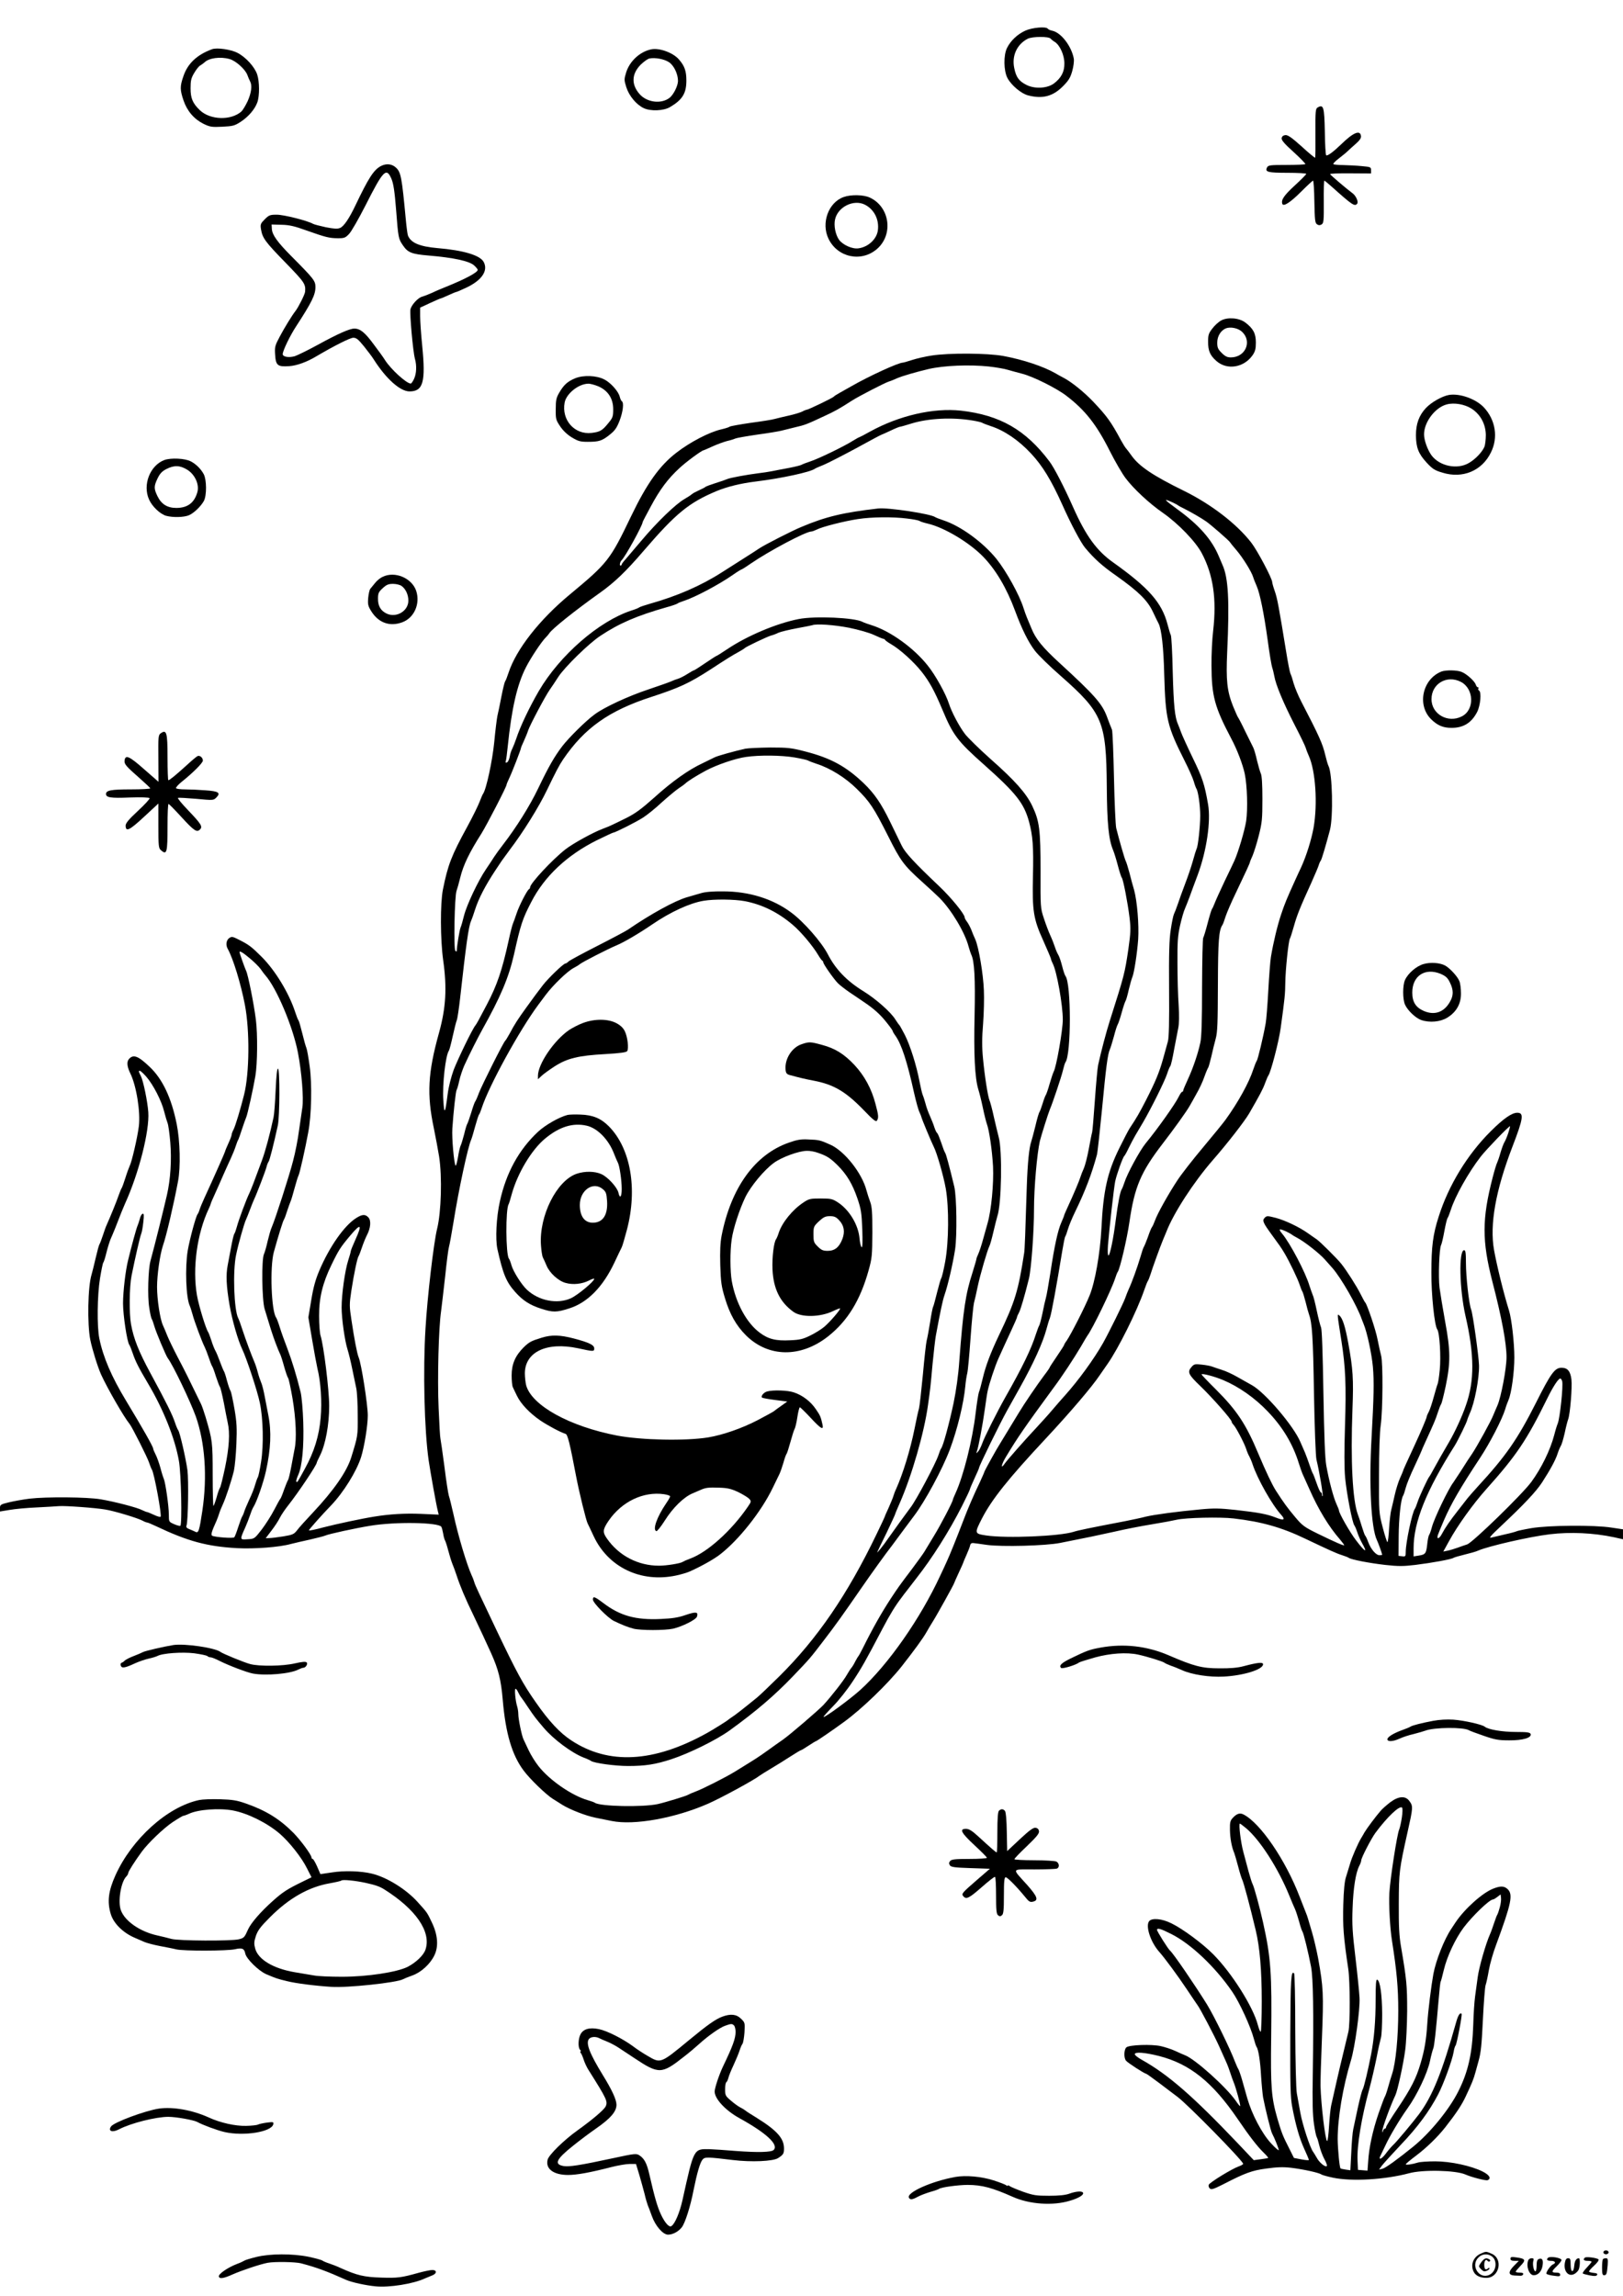 <?xml version="1.0" standalone="no"?>
<!DOCTYPE svg PUBLIC "-//W3C//DTD SVG 20010904//EN"
 "http://www.w3.org/TR/2001/REC-SVG-20010904/DTD/svg10.dtd">
<svg version="1.0" xmlns="http://www.w3.org/2000/svg"
 width="1240pt" height="1754pt" viewBox="0 0 1240 1754"
 preserveAspectRatio="xMidYMid meet">

<g transform="translate(0,1754) scale(0.1,-0.1)"
fill="#000000" stroke="none">
<path d="M7834 17306 c-60 -27 -113 -77 -140 -132 -28 -56 -26 -174 3 -230 30
-56 106 -120 159 -133 110 -28 188 -7 264 69 45 45 58 67 72 117 10 35 15 76
12 95 -17 94 -96 198 -163 213 -17 3 -33 11 -36 16 -12 18 -118 9 -171 -15z
m194 -62 c4 -5 18 -17 32 -25 38 -25 72 -100 72 -163 1 -64 -24 -111 -79 -153
-51 -39 -149 -44 -212 -11 -57 29 -78 59 -92 128 -20 94 21 182 103 224 36 18
163 19 176 0z"/>
<path d="M1620 17164 c-115 -42 -187 -110 -219 -207 -27 -77 -26 -104 1 -184
28 -82 81 -143 153 -179 50 -24 63 -26 144 -22 79 4 93 7 139 37 59 38 109 96
128 149 18 50 17 159 -1 213 -20 59 -87 132 -150 165 -49 26 -158 42 -195 28z
m134 -75 c47 -13 120 -78 136 -122 6 -17 16 -40 21 -49 17 -32 9 -88 -19 -151
-16 -34 -38 -70 -48 -79 -80 -70 -238 -65 -317 10 -55 53 -71 91 -71 167 0 59
4 78 28 118 15 26 36 52 46 57 10 6 24 16 32 23 33 34 121 46 192 26z"/>
<path d="M4975 17163 c-86 -18 -164 -90 -191 -176 -16 -53 -16 -58 1 -113 21
-66 76 -133 133 -160 52 -25 153 -21 201 8 95 56 125 105 125 203 0 73 -14
112 -57 161 -45 52 -150 90 -212 77z m136 -98 c38 -25 69 -90 69 -144 -1 -38
-34 -104 -64 -128 -64 -50 -175 -36 -231 30 -63 73 -59 153 10 223 24 23 53
44 66 47 44 9 114 -4 150 -28z"/>
<path d="M10067 16719 c-16 -9 -18 -28 -17 -196 1 -101 0 -186 -2 -188 -2 -2
-49 36 -103 86 -77 69 -106 89 -125 87 -16 -2 -26 -10 -28 -24 -2 -15 22 -43
92 -106 52 -47 92 -89 89 -92 -4 -3 -68 -6 -144 -6 -124 0 -139 -2 -148 -18
-19 -36 5 -42 156 -42 79 0 143 -4 143 -8 0 -5 -40 -45 -89 -90 -81 -75 -104
-108 -94 -139 8 -24 61 10 143 92 47 47 88 85 92 85 4 0 9 -73 10 -161 3 -141
5 -163 21 -173 12 -8 22 -8 35 0 15 10 17 29 16 173 -1 88 1 161 4 161 3 0 26
-19 52 -42 163 -146 180 -157 199 -134 12 14 -10 63 -38 82 -35 25 -166 136
-169 144 -2 4 68 7 155 6 l158 -1 0 25 c0 24 -4 25 -70 31 -38 4 -102 7 -141
8 -39 0 -74 4 -77 7 -4 4 15 23 41 43 26 20 57 45 68 56 11 11 40 37 63 57 30
27 42 44 39 60 -7 48 -60 25 -153 -66 -58 -56 -104 -90 -113 -82 -4 4 -9 85
-10 179 -4 191 -10 212 -55 186z"/>
<path d="M2909 16271 c-55 -30 -94 -92 -194 -301 -47 -99 -88 -159 -116 -171
-22 -9 -45 -7 -109 5 -45 10 -89 21 -98 26 -44 25 -224 70 -277 70 -52 0 -60
-3 -92 -35 -32 -32 -35 -39 -29 -76 11 -68 33 -97 188 -256 146 -150 154 -163
149 -222 -2 -20 -50 -116 -73 -146 -27 -34 -86 -131 -120 -195 -37 -69 -40
-80 -36 -139 5 -83 19 -94 108 -88 58 4 136 32 210 77 129 76 255 140 279 140
24 0 38 -12 83 -67 30 -38 63 -81 73 -98 94 -148 202 -245 274 -245 104 0 124
72 97 346 -9 89 -16 191 -16 228 l0 66 75 35 c42 19 78 35 81 35 3 0 30 11 60
25 30 14 57 25 61 25 3 0 36 14 72 31 121 56 172 130 137 197 -27 52 -153 90
-356 107 -136 12 -203 41 -224 98 -3 11 -11 67 -16 125 -30 319 -37 356 -74
391 -32 30 -75 34 -117 12z m82 -98 c15 -35 24 -94 35 -232 17 -221 18 -225
53 -276 37 -54 65 -66 195 -77 192 -16 312 -42 349 -76 15 -14 27 -29 27 -33
0 -20 -96 -71 -245 -131 -27 -11 -74 -30 -102 -44 -29 -13 -63 -26 -77 -30
-31 -7 -82 -62 -90 -97 -7 -31 19 -322 34 -377 15 -53 12 -115 -7 -155 -9 -19
-20 -35 -25 -35 -32 0 -152 109 -197 180 -8 14 -46 67 -84 117 -68 93 -105
123 -150 123 -36 0 -128 -41 -279 -124 -75 -41 -155 -80 -176 -87 -46 -13 -92
-5 -92 16 0 25 56 142 103 213 119 183 147 240 147 299 0 48 -12 63 -186 238
-106 107 -145 162 -147 207 l-2 33 75 -2 c59 -1 99 -10 190 -43 150 -53 174
-59 241 -60 49 0 58 3 86 33 17 17 73 115 125 217 137 271 160 294 199 203z"/>
<path d="M6446 16035 c-117 -41 -174 -199 -116 -319 69 -143 250 -181 369 -79
129 110 100 323 -54 394 -48 22 -143 24 -199 4z m163 -59 c71 -37 109 -114 98
-196 -9 -67 -74 -127 -148 -137 -47 -7 -120 26 -149 66 -27 39 -41 108 -30
155 21 96 143 156 229 112z"/>
<path d="M9330 15092 c-19 -10 -50 -38 -67 -61 -29 -37 -33 -50 -33 -102 0
-69 15 -104 64 -147 82 -72 211 -50 277 46 19 28 24 48 24 96 0 69 -20 106
-80 152 -47 36 -135 43 -185 16z m160 -87 c78 -74 25 -195 -86 -195 -28 0 -44
8 -70 34 -29 29 -34 41 -34 79 0 48 26 91 64 108 36 15 96 3 126 -26z"/>
<path d="M7117 14824 c-48 -7 -115 -23 -149 -34 -34 -11 -65 -20 -70 -20 -34
0 -259 -103 -398 -183 -25 -14 -63 -36 -85 -48 -22 -12 -42 -25 -45 -29 -6 -9
-195 -100 -207 -100 -4 0 -20 -6 -34 -14 -14 -7 -59 -21 -100 -30 -41 -9 -90
-21 -109 -26 -19 -6 -102 -19 -185 -30 -82 -12 -154 -25 -160 -29 -5 -5 -35
-14 -65 -21 -92 -21 -239 -98 -342 -178 -129 -99 -227 -237 -347 -487 -159
-332 -179 -357 -466 -595 -234 -194 -411 -420 -470 -600 -10 -30 -21 -60 -26
-65 -4 -6 -17 -58 -28 -115 -11 -58 -25 -125 -31 -150 -5 -25 -16 -115 -24
-200 -14 -142 -61 -362 -86 -395 -4 -5 -15 -32 -26 -60 -10 -27 -52 -113 -94
-190 -122 -223 -148 -292 -186 -480 -21 -105 -20 -382 2 -540 30 -212 21 -364
-32 -555 -85 -305 -94 -470 -39 -730 14 -69 32 -165 40 -215 24 -156 16 -424
-15 -550 -26 -102 -75 -522 -89 -762 -20 -320 -9 -777 24 -1008 15 -100 57
-335 70 -387 l7 -28 -138 6 c-122 5 -238 -2 -354 -21 -95 -15 -287 -56 -388
-82 -61 -17 -112 -27 -112 -23 0 6 101 120 169 190 95 99 195 260 230 370 25
81 51 241 51 318 0 80 -49 396 -70 444 -12 29 -33 138 -55 286 -16 105 -16
119 -1 220 21 136 46 254 56 267 4 6 15 35 25 65 10 30 27 72 37 92 30 56 35
114 13 138 -24 26 -47 25 -93 -4 -91 -57 -204 -218 -282 -401 -30 -71 -46
-129 -62 -227 l-22 -131 28 -166 c15 -91 34 -191 41 -223 26 -104 36 -257 25
-378 -12 -139 -49 -259 -121 -390 -59 -108 -57 -105 -65 -98 -3 3 3 26 14 50
31 68 45 218 39 406 -3 92 -12 194 -20 227 -31 126 -67 243 -102 335 -20 52
-46 124 -57 160 -11 36 -24 70 -28 75 -37 49 -49 385 -18 500 34 123 70 240
78 250 4 6 15 35 24 65 10 30 22 64 27 75 5 11 18 56 30 100 12 44 25 87 30
96 9 17 51 203 74 329 25 130 30 368 11 505 -9 66 -20 129 -25 140 -5 11 -19
60 -31 110 -12 49 -25 94 -29 100 -5 5 -16 35 -26 65 -47 144 -152 317 -255
420 -78 78 -98 93 -171 130 -51 26 -58 28 -78 14 -22 -16 -28 -52 -11 -82 42
-76 100 -266 131 -427 38 -198 35 -523 -6 -687 -28 -112 -66 -237 -80 -265 -8
-15 -15 -33 -15 -40 0 -7 -11 -37 -25 -67 -14 -30 -25 -58 -25 -61 0 -5 -79
-184 -160 -360 -15 -33 -31 -71 -35 -85 -4 -14 -11 -30 -16 -36 -13 -17 -60
-191 -75 -279 -21 -131 -13 -357 16 -420 5 -11 14 -40 21 -65 13 -51 73 -212
93 -250 7 -14 21 -50 31 -80 10 -30 21 -59 25 -65 5 -5 18 -41 30 -80 13 -38
26 -75 31 -80 4 -6 17 -60 29 -120 11 -61 25 -129 30 -153 18 -78 11 -189 -20
-340 -17 -80 -34 -150 -39 -156 -5 -6 -17 -39 -26 -74 -10 -34 -21 -64 -24
-66 -3 -2 -6 105 -6 237 0 253 -2 265 -54 442 -12 39 -27 84 -35 100 -90 186
-125 257 -177 355 -33 63 -69 138 -80 165 -11 28 -26 64 -34 81 -22 47 -45
197 -45 293 0 94 22 245 44 313 28 80 82 313 116 493 21 109 16 310 -10 439
-40 199 -108 344 -207 437 -87 83 -124 97 -157 60 -19 -21 -16 -57 9 -109 47
-94 79 -295 66 -404 -10 -84 -55 -277 -70 -304 -5 -11 -20 -50 -32 -89 -12
-38 -25 -74 -29 -80 -4 -5 -14 -30 -23 -55 -15 -45 -65 -167 -91 -225 -8 -16
-21 -55 -31 -85 -10 -30 -21 -59 -25 -65 -4 -5 -17 -53 -29 -105 -12 -52 -26
-108 -31 -125 -29 -92 -34 -380 -10 -500 15 -73 57 -209 83 -266 48 -105 174
-324 217 -376 19 -23 138 -259 150 -298 7 -22 16 -44 20 -50 17 -22 78 -351
67 -361 -4 -4 -27 3 -52 15 -24 11 -48 21 -52 21 -5 0 -20 7 -36 14 -36 20
-211 65 -317 83 -104 18 -418 20 -544 5 -49 -6 -120 -19 -158 -28 -63 -15 -68
-19 -68 -43 l0 -27 73 12 c39 7 133 16 207 19 74 4 151 8 170 10 47 4 280 -13
355 -26 68 -11 244 -64 284 -85 14 -8 30 -14 35 -14 5 0 36 -13 70 -29 240
-114 387 -154 616 -167 134 -7 324 7 413 32 29 7 95 23 147 34 52 12 104 25
115 30 25 12 233 57 344 75 193 32 522 26 543 -8 4 -6 10 -30 14 -52 3 -22 10
-44 13 -50 4 -5 16 -41 26 -80 10 -38 24 -83 31 -100 7 -16 22 -57 33 -90 25
-77 65 -174 129 -305 47 -99 100 -212 135 -290 55 -123 75 -201 88 -354 22
-258 71 -422 159 -540 47 -64 172 -185 225 -218 22 -14 54 -33 70 -44 59 -37
180 -84 254 -99 42 -8 98 -20 124 -25 172 -35 483 21 737 132 100 44 354 182
395 215 6 5 44 28 85 53 41 24 108 66 148 92 41 26 77 48 80 48 4 0 31 16 59
35 29 19 55 35 58 35 5 0 128 84 214 147 135 98 332 288 440 424 94 120 164
215 190 262 11 20 32 55 47 79 29 45 164 288 164 295 0 2 16 38 35 79 19 41
35 76 35 79 0 2 11 28 24 57 13 29 26 62 28 73 2 13 11 19 23 18 11 -1 58 -7
104 -14 116 -16 451 -7 561 15 213 42 284 57 415 86 77 18 205 43 285 56 80
13 165 29 190 35 68 16 334 22 435 10 215 -25 367 -68 550 -156 185 -88 238
-112 280 -125 22 -7 45 -16 50 -20 17 -13 155 -40 278 -54 100 -11 137 -11
230 0 129 16 277 43 292 54 6 4 44 15 85 25 41 10 89 23 105 31 79 34 393 106
545 124 157 19 334 11 493 -23 l67 -15 0 38 0 38 -87 13 c-132 21 -481 18
-612 -4 -58 -10 -109 -21 -114 -24 -5 -3 -44 -14 -86 -23 -42 -10 -89 -21
-106 -25 -23 -7 -10 10 70 85 179 168 269 264 316 335 63 97 104 173 119 220
7 22 18 49 25 60 7 11 20 56 30 100 9 44 21 90 26 103 15 39 32 247 25 305 -8
65 -31 90 -78 89 -49 -1 -80 -43 -193 -268 -141 -279 -231 -408 -444 -639 -31
-34 -66 -74 -79 -90 -13 -17 -46 -59 -74 -95 -59 -75 -96 -129 -121 -176 -20
-39 -42 -46 -32 -11 4 12 25 63 47 114 55 127 124 246 277 478 74 112 167 292
191 370 6 22 18 54 25 70 23 52 45 214 45 326 0 110 -21 296 -41 359 -41 131
-92 339 -114 460 -35 195 12 457 140 790 84 218 90 260 37 260 -41 0 -106 -45
-203 -142 -178 -177 -322 -413 -397 -651 -44 -136 -56 -230 -56 -427 -1 -168
24 -408 45 -435 18 -24 29 -210 19 -309 -5 -54 -13 -102 -16 -107 -3 -6 -16
-49 -29 -97 -13 -48 -30 -100 -39 -117 -9 -16 -16 -34 -16 -38 0 -9 -46 -118
-90 -212 -67 -145 -90 -195 -90 -200 0 -2 -11 -28 -24 -57 -13 -29 -31 -87
-40 -128 -9 -41 -21 -91 -26 -111 -6 -20 -13 -84 -17 -143 -3 -58 -9 -106 -13
-106 -3 0 -20 51 -36 113 -29 112 -29 113 -28 402 0 176 5 325 13 379 16 113
18 477 3 531 -6 22 -18 77 -27 122 -13 72 -80 269 -94 283 -4 3 -19 32 -36 65
-30 60 -107 181 -148 232 -35 43 -160 167 -187 186 -14 9 -43 30 -66 46 -67
48 -175 99 -246 118 -64 16 -69 17 -85 1 -21 -21 -14 -37 53 -129 62 -85 70
-95 99 -144 36 -61 101 -195 115 -240 7 -22 16 -44 20 -50 4 -5 15 -41 25 -80
9 -38 21 -81 26 -95 24 -66 31 -169 38 -600 5 -273 13 -484 19 -510 21 -84 53
-273 47 -278 -3 -3 -5 2 -5 11 0 10 -4 17 -8 17 -5 0 -19 30 -32 68 -13 37
-26 72 -30 77 -4 6 -15 35 -25 65 -10 30 -26 73 -35 95 -10 22 -25 57 -34 78
-50 122 -270 380 -371 436 -22 12 -71 40 -110 62 -38 22 -92 47 -120 55 -27 9
-61 20 -74 25 -12 5 -48 12 -80 15 -49 6 -58 4 -75 -15 -37 -41 -29 -59 66
-150 91 -88 238 -254 238 -271 0 -5 6 -15 13 -22 20 -20 82 -139 97 -183 7
-22 18 -49 25 -60 6 -11 18 -38 25 -60 37 -112 148 -309 219 -387 34 -38 20
-45 -42 -20 -67 26 -128 38 -307 58 -121 13 -165 14 -270 4 -182 -17 -346 -39
-415 -55 -33 -9 -105 -24 -160 -35 -267 -51 -363 -71 -392 -81 -106 -34 -512
-51 -668 -28 -91 14 -91 15 -32 131 75 145 200 302 482 604 195 209 359 402
417 489 15 22 42 60 59 85 82 116 226 405 281 565 11 33 24 65 28 70 4 6 13
28 20 50 15 50 77 220 94 260 7 17 19 46 27 65 55 143 208 379 355 548 112
128 243 297 278 357 79 137 105 185 121 230 10 28 22 55 26 60 19 27 81 264
94 365 31 225 34 256 35 345 1 95 24 317 35 335 4 6 17 47 30 93 24 86 49 148
133 332 27 61 53 121 57 135 4 14 11 30 16 36 7 9 37 110 70 234 26 101 19
432 -11 489 -5 9 -16 47 -25 85 -20 85 -46 143 -182 405 -24 46 -50 109 -59
140 -8 31 -19 65 -25 76 -5 11 -20 88 -33 170 -57 349 -67 403 -86 458 -11 31
-20 63 -20 70 0 28 -113 241 -160 302 -112 144 -306 293 -515 396 -236 116
-341 186 -400 269 -16 23 -35 47 -41 54 -7 7 -24 35 -39 62 -77 143 -108 185
-210 293 -71 75 -164 150 -225 183 -25 13 -54 29 -65 36 -93 53 -245 104 -400
133 -122 22 -413 24 -548 3z m441 -84 c53 -6 117 -17 142 -25 25 -7 74 -21
110 -30 83 -21 263 -111 337 -168 144 -110 231 -221 332 -422 41 -81 95 -174
121 -208 61 -81 181 -193 284 -264 119 -83 253 -222 299 -311 87 -165 113
-349 86 -588 -8 -65 -14 -186 -13 -269 1 -231 24 -316 150 -555 45 -83 89
-200 104 -270 19 -92 24 -269 11 -361 -11 -72 -61 -240 -90 -304 -5 -11 -38
-81 -74 -155 -35 -74 -70 -151 -77 -170 -7 -19 -17 -40 -21 -45 -4 -6 -19 -55
-33 -109 -14 -54 -29 -103 -33 -109 -5 -7 -8 -176 -9 -377 0 -254 -4 -383 -13
-423 -18 -86 -57 -199 -96 -283 -19 -41 -35 -79 -35 -84 0 -6 -4 -10 -8 -10
-5 0 -16 -17 -26 -37 -25 -53 -160 -244 -254 -358 -45 -56 -140 -230 -162
-300 -7 -22 -16 -44 -20 -50 -11 -14 -29 -106 -45 -231 -18 -145 -45 -274 -56
-274 -6 0 -7 32 -4 78 11 134 45 435 55 487 11 53 59 187 70 195 4 3 19 30 33
60 15 30 37 73 50 95 13 22 41 69 62 105 60 103 163 310 181 365 9 28 20 55
25 61 5 5 18 62 29 125 12 63 26 137 32 166 7 33 8 94 3 175 -5 68 -9 211 -9
318 -1 165 2 210 20 291 12 53 29 112 38 130 8 19 24 59 35 89 11 30 38 105
61 165 69 185 102 412 80 540 -27 155 -43 203 -116 353 -42 87 -82 175 -90
197 -8 22 -18 49 -23 60 -25 55 -34 142 -41 396 -3 151 -10 281 -15 288 -4 7
-15 44 -25 82 -43 165 -143 279 -417 474 -125 89 -207 202 -304 420 -67 151
-145 303 -181 350 -182 242 -378 354 -676 388 -209 23 -472 -37 -695 -160 -42
-24 -80 -43 -82 -43 -3 0 -24 -12 -47 -26 -67 -43 -268 -140 -328 -159 -30
-10 -59 -21 -65 -25 -5 -4 -48 -15 -95 -24 -47 -9 -107 -20 -135 -26 -27 -5
-72 -12 -100 -15 -88 -11 -219 -35 -240 -45 -11 -5 -51 -19 -90 -31 -38 -12
-72 -25 -75 -28 -3 -4 -25 -15 -49 -26 -24 -11 -49 -24 -55 -30 -6 -6 -32 -23
-58 -38 -66 -38 -208 -175 -325 -314 -54 -64 -110 -130 -125 -147 -16 -17 -28
-34 -28 -38 0 -5 -4 -8 -10 -8 -9 0 -2 30 9 40 26 23 161 268 161 292 0 3 28
56 62 119 69 129 131 212 219 293 50 47 171 136 184 136 2 0 32 13 67 29 35
16 86 35 113 42 28 6 57 16 66 20 9 4 83 17 165 29 82 11 165 25 184 30 19 5
67 17 105 26 75 17 92 24 224 86 79 36 116 57 209 117 51 33 251 136 282 146
14 4 43 16 65 26 39 17 150 49 240 70 117 27 311 35 463 19z m-128 -412 c36
-6 70 -14 75 -18 6 -4 35 -15 65 -25 104 -34 212 -107 307 -209 87 -93 154
-202 239 -391 63 -142 142 -291 174 -329 71 -85 131 -139 240 -215 169 -120
238 -188 279 -276 18 -38 37 -78 43 -88 22 -44 38 -180 43 -393 10 -337 22
-390 155 -654 32 -63 64 -135 71 -160 7 -25 16 -49 20 -55 13 -19 29 -128 29
-205 0 -82 -17 -237 -28 -254 -3 -6 -16 -47 -28 -91 -12 -44 -39 -123 -59
-175 -20 -52 -45 -122 -56 -155 -11 -33 -25 -68 -30 -78 -5 -10 -16 -62 -24
-117 -12 -76 -15 -181 -13 -457 2 -247 -1 -370 -9 -398 -6 -22 -22 -80 -36
-130 -30 -107 -57 -173 -132 -320 -51 -99 -71 -134 -125 -215 -9 -14 -44 -81
-78 -150 -91 -184 -123 -325 -137 -615 -10 -189 -48 -407 -90 -510 -36 -90
-143 -299 -176 -347 -11 -14 -19 -29 -19 -32 0 -3 -25 -42 -55 -86 -30 -44
-55 -82 -55 -85 0 -3 -19 -31 -43 -62 -53 -71 -152 -216 -192 -283 -92 -152
-120 -198 -140 -230 -31 -48 -125 -218 -125 -225 0 -3 -16 -38 -34 -78 -41
-84 -95 -209 -124 -287 -58 -151 -106 -270 -128 -317 -13 -29 -36 -79 -51
-110 -151 -326 -395 -676 -609 -871 -76 -69 -274 -215 -282 -207 -2 2 31 39
73 82 42 42 109 127 149 188 69 104 99 157 229 405 54 103 97 174 144 235 12
17 29 39 38 50 8 11 43 56 77 100 119 151 250 358 348 551 33 65 60 123 60
127 0 4 16 42 35 83 19 41 35 77 35 81 0 14 158 337 217 443 17 30 60 107 95
170 104 186 176 344 204 450 8 30 19 67 25 81 12 30 54 262 95 514 9 55 19
105 23 110 4 6 13 30 20 55 7 25 32 86 56 135 77 158 127 290 166 435 5 19 22
177 39 350 30 317 43 418 60 455 5 11 19 56 31 100 11 44 25 85 29 90 4 6 18
46 30 90 12 44 26 85 30 90 4 6 15 44 24 85 10 41 22 84 27 95 14 32 37 181
45 290 7 111 -8 292 -31 376 -9 30 -25 88 -35 129 -11 41 -24 84 -30 95 -9 19
-49 158 -72 250 -5 22 -13 195 -17 385 -4 190 -11 354 -15 365 -4 11 -11 29
-16 40 -4 11 -15 40 -24 64 -37 97 -94 162 -360 406 -132 121 -183 184 -216
266 -12 30 -28 68 -35 84 -7 17 -18 48 -25 70 -32 102 -132 282 -207 376 -103
127 -273 251 -404 294 -30 10 -58 21 -64 25 -34 25 -358 74 -435 66 -268 -31
-400 -62 -587 -141 -71 -29 -282 -137 -322 -164 -14 -10 -69 -45 -121 -78 -52
-33 -126 -80 -165 -105 -159 -102 -343 -182 -550 -240 -38 -11 -74 -23 -80
-27 -5 -5 -33 -16 -62 -25 -247 -81 -546 -341 -706 -614 -71 -122 -142 -270
-173 -365 -9 -27 -23 -61 -30 -76 -8 -14 -17 -43 -20 -63 -4 -20 -13 -39 -21
-42 -10 -4 -13 -1 -8 13 3 10 9 58 14 107 30 293 72 476 140 608 38 74 119
196 152 228 10 10 21 23 26 31 21 33 189 168 384 307 114 81 199 162 338 324
245 285 344 366 556 455 80 33 184 59 300 73 196 24 416 72 450 97 5 4 37 18
70 31 33 14 144 71 248 127 103 57 190 103 193 103 2 0 33 14 67 30 35 17 68
30 72 30 5 0 45 11 89 25 130 40 312 49 466 23z m1527 -625 c21 -10 40 -20 43
-23 3 -3 25 -15 50 -27 53 -27 123 -67 165 -96 36 -25 179 -149 183 -160 2 -4
24 -31 49 -60 47 -55 116 -165 128 -207 4 -14 16 -43 26 -66 25 -57 56 -209
85 -419 13 -99 29 -191 34 -205 5 -14 12 -43 16 -65 11 -65 68 -202 152 -366
44 -85 83 -165 87 -179 4 -14 15 -43 25 -65 51 -114 68 -364 36 -548 -17 -92
-54 -212 -95 -302 -11 -22 -30 -65 -44 -95 -65 -143 -81 -181 -109 -265 -29
-87 -59 -212 -78 -325 -5 -30 -14 -146 -20 -257 -6 -111 -15 -224 -20 -250
-19 -107 -60 -276 -68 -286 -5 -7 -17 -37 -27 -67 -32 -99 -115 -250 -212
-384 -15 -21 -92 -116 -171 -210 -79 -94 -168 -208 -197 -253 -68 -103 -153
-255 -171 -307 -8 -22 -18 -44 -23 -50 -5 -6 -19 -40 -31 -76 -13 -36 -27 -69
-31 -75 -4 -5 -16 -41 -27 -80 -23 -77 -64 -191 -88 -242 -8 -18 -21 -50 -28
-71 -16 -43 -123 -260 -169 -342 -70 -123 -187 -284 -291 -400 -23 -25 -66
-75 -96 -110 -30 -36 -85 -96 -121 -135 -91 -97 -221 -245 -242 -274 -34 -50
-28 -10 9 51 89 148 142 225 359 521 74 99 158 228 214 322 22 39 44 75 48 81
41 54 187 357 213 439 7 22 16 45 20 50 16 20 71 254 89 380 39 268 87 381
251 595 91 118 184 248 208 290 11 19 36 63 55 98 20 34 46 90 58 125 12 34
26 67 30 72 4 6 14 44 24 85 9 41 24 102 33 135 14 50 16 121 17 410 1 338 7
420 35 460 4 6 15 35 24 65 10 30 44 109 76 175 77 161 110 233 110 240 0 3 9
25 20 49 10 24 32 92 47 152 25 98 28 126 28 280 0 111 -4 179 -12 195 -6 13
-19 58 -29 99 -9 41 -22 86 -29 100 -7 14 -35 70 -62 125 -26 55 -51 102 -54
105 -3 3 -20 41 -38 85 -46 115 -55 197 -45 415 18 391 9 566 -36 665 -5 11
-18 42 -29 68 -54 128 -152 238 -316 357 -103 75 -111 86 -38 53z m-2027 -124
c46 -5 89 -14 95 -18 5 -5 34 -14 64 -21 125 -29 317 -144 422 -252 97 -100
180 -240 244 -413 51 -138 101 -240 152 -306 23 -31 112 -118 198 -193 319
-281 347 -348 351 -841 2 -285 14 -408 49 -491 8 -19 24 -71 36 -117 12 -45
25 -87 30 -92 11 -15 45 -191 59 -305 10 -84 9 -112 -9 -240 -28 -188 -31
-199 -142 -548 -28 -88 -67 -236 -89 -337 -5 -22 -16 -143 -25 -270 -9 -126
-18 -237 -21 -245 -3 -8 -14 -64 -25 -124 -11 -60 -28 -127 -38 -150 -10 -22
-22 -52 -26 -66 -8 -28 -53 -134 -96 -227 -16 -34 -29 -65 -29 -68 0 -3 -10
-27 -21 -53 -26 -57 -53 -178 -84 -386 -14 -88 -29 -174 -34 -190 -5 -17 -17
-69 -26 -116 -10 -47 -21 -89 -25 -95 -4 -5 -15 -35 -25 -65 -36 -114 -101
-249 -235 -485 -60 -106 -162 -309 -176 -352 -9 -25 -23 -53 -32 -62 -14 -15
-15 -14 -8 4 11 28 44 201 61 325 8 58 17 119 21 135 11 54 56 189 81 245 14
30 33 73 43 95 10 22 37 80 59 128 23 49 41 91 41 95 0 4 7 21 16 37 13 26 40
117 75 257 18 74 39 356 39 532 0 164 23 424 45 521 10 40 65 215 76 240 21
49 87 245 99 295 7 30 16 60 20 65 45 59 45 604 0 660 -5 6 -16 39 -25 75 -9
36 -22 74 -29 85 -7 11 -19 38 -26 60 -7 22 -23 63 -36 91 -13 28 -35 87 -49
130 -26 78 -26 84 -25 360 0 318 -8 381 -64 499 -46 96 -134 195 -319 358 -85
76 -173 162 -195 191 -44 58 -102 168 -122 231 -23 73 -103 218 -162 291 -107
135 -285 263 -428 308 -30 9 -62 21 -71 26 -61 32 -362 46 -488 21 -168 -33
-394 -128 -548 -232 -40 -27 -76 -49 -78 -49 -3 0 -42 -25 -86 -55 -44 -30
-83 -55 -86 -55 -4 0 -27 -13 -52 -29 -25 -16 -57 -32 -71 -36 -14 -4 -38 -13
-55 -21 -16 -7 -93 -34 -170 -60 -154 -51 -340 -137 -413 -192 -67 -49 -196
-177 -246 -242 -60 -79 -104 -155 -183 -320 -66 -138 -168 -300 -272 -435 -25
-32 -55 -74 -66 -91 -11 -18 -39 -60 -62 -94 -59 -86 -147 -272 -168 -355 -9
-38 -21 -79 -26 -90 -8 -18 -28 -140 -29 -175 0 -10 -3 -11 -11 -3 -14 14 -6
415 9 458 6 17 19 62 28 100 24 98 69 191 163 339 42 68 191 356 191 371 0 4
9 26 20 49 21 43 90 221 90 231 0 4 11 30 24 58 13 29 27 63 31 77 13 40 131
263 165 311 17 24 47 69 66 99 50 76 234 256 321 313 146 97 280 154 508 219
38 10 74 23 80 27 5 5 28 14 50 21 84 27 267 124 372 197 34 24 65 43 68 43 3
0 34 19 68 43 144 99 424 247 466 247 7 0 25 7 42 15 39 21 213 65 314 80 103
16 267 18 375 4z m-444 -834 c73 -15 155 -38 191 -55 36 -17 68 -30 73 -30 5
0 10 -4 12 -8 2 -4 23 -20 48 -34 67 -39 172 -134 232 -210 59 -75 98 -146
158 -289 81 -194 116 -241 318 -420 246 -219 305 -294 344 -436 29 -109 35
-188 30 -414 -6 -268 3 -328 79 -495 32 -72 59 -135 59 -140 0 -5 6 -20 13
-34 31 -59 77 -316 77 -429 0 -79 -49 -362 -70 -398 -5 -10 -19 -52 -31 -93
-11 -41 -25 -79 -29 -85 -4 -5 -15 -34 -24 -64 -9 -29 -20 -59 -24 -65 -5 -6
-19 -54 -31 -106 -13 -52 -27 -106 -32 -120 -16 -45 -28 -162 -34 -340 -11
-359 -16 -486 -20 -510 -45 -292 -70 -374 -193 -630 -64 -135 -101 -232 -124
-330 -11 -47 -24 -94 -29 -105 -4 -11 -16 -83 -25 -160 -24 -205 -93 -480
-154 -612 -11 -24 -20 -46 -20 -49 0 -14 -94 -195 -146 -279 -30 -49 -62 -103
-72 -119 -9 -15 -51 -73 -92 -128 -103 -136 -108 -144 -165 -230 -71 -109
-137 -225 -213 -378 -15 -30 -30 -57 -33 -60 -3 -3 -14 -21 -24 -40 -9 -19
-23 -42 -30 -50 -7 -8 -23 -33 -35 -54 -23 -42 -120 -166 -179 -230 -39 -41
-254 -226 -311 -266 -19 -13 -69 -48 -110 -78 -93 -66 -77 -55 -255 -165 -68
-42 -248 -133 -300 -152 -27 -10 -54 -22 -60 -26 -12 -8 -172 -57 -230 -70
-117 -25 -441 -18 -480 10 -5 4 -30 13 -55 20 -121 35 -291 152 -375 259 -25
31 -59 86 -76 122 -17 36 -35 74 -40 85 -13 28 -39 153 -39 191 0 17 -4 44 -9
60 -13 41 -22 134 -12 134 4 0 13 -11 19 -25 7 -14 16 -31 22 -38 6 -7 31 -43
56 -81 48 -71 55 -80 117 -153 75 -89 215 -193 307 -229 25 -9 50 -21 55 -25
22 -17 184 -39 284 -39 132 0 209 12 331 52 135 44 344 147 445 220 203 147
341 265 484 414 131 137 130 136 237 276 89 116 139 186 289 403 71 103 186
263 231 320 8 11 47 63 85 115 39 52 76 102 82 110 84 110 217 357 273 505 58
154 107 355 119 485 3 36 10 81 15 100 5 19 16 139 25 266 9 127 21 248 26
270 6 21 19 79 29 128 19 90 74 278 89 307 5 8 19 58 31 110 12 52 26 105 30
119 32 91 39 504 10 605 -6 22 -22 90 -36 150 -13 61 -29 119 -34 130 -12 27
-37 183 -50 323 -8 83 -8 154 1 261 6 81 9 197 6 257 -5 126 -39 326 -65 387
-11 23 -25 58 -32 77 -8 19 -22 46 -32 59 -10 13 -18 28 -18 34 0 24 -103 151
-194 237 -193 183 -261 257 -287 311 -15 30 -54 111 -88 181 -69 142 -121 217
-202 295 -134 128 -252 193 -448 243 -104 27 -131 30 -266 30 -82 -1 -168 -5
-190 -9 -85 -19 -211 -54 -235 -66 -14 -7 -55 -27 -92 -45 -106 -49 -233 -139
-369 -262 -100 -89 -145 -122 -215 -157 -49 -24 -97 -48 -107 -52 -9 -5 -42
-19 -72 -30 -73 -27 -229 -113 -285 -157 -102 -80 -270 -261 -270 -290 0 -6
-4 -12 -8 -14 -14 -6 -78 -131 -96 -188 -10 -30 -22 -64 -27 -75 -5 -11 -20
-69 -33 -130 -50 -228 -88 -340 -167 -490 -66 -126 -77 -145 -87 -158 -24 -29
-134 -257 -166 -340 -20 -56 -39 -130 -46 -187 -19 -149 -26 -158 -33 -44 -8
122 17 342 43 379 4 6 17 55 29 110 12 55 26 110 31 122 5 12 16 86 25 165 46
413 65 551 84 593 5 11 19 49 30 85 28 88 80 187 158 305 19 28 39 58 46 69 7
10 35 48 62 85 100 131 223 328 284 456 67 139 94 191 124 235 163 239 349
371 672 476 215 70 290 105 450 208 136 89 169 109 220 137 22 12 42 25 45 28
7 10 170 87 200 96 14 3 40 13 58 22 19 8 82 23 140 34 59 11 112 21 117 23
30 13 169 3 281 -19z m-415 -991 c52 -9 99 -20 104 -24 6 -4 35 -15 65 -25
103 -33 219 -105 305 -190 100 -98 131 -145 240 -361 96 -192 120 -224 260
-350 55 -49 115 -105 134 -124 91 -92 193 -263 221 -370 7 -25 16 -52 20 -61
25 -48 32 -184 26 -464 -7 -299 2 -478 28 -565 8 -25 24 -88 35 -141 11 -53
25 -108 30 -122 19 -50 41 -203 48 -327 6 -132 -13 -335 -42 -435 -8 -28 -23
-84 -35 -125 -11 -41 -27 -89 -35 -107 -8 -17 -15 -35 -15 -40 0 -5 -14 -52
-30 -104 -53 -164 -71 -282 -101 -679 -7 -103 -24 -223 -44 -320 -33 -154 -79
-326 -95 -345 -4 -5 -13 -28 -20 -50 -20 -62 -170 -345 -213 -400 -26 -34
-138 -189 -170 -235 -38 -56 -92 -123 -84 -105 2 6 34 72 71 147 36 76 66 140
66 144 0 3 16 41 35 84 92 210 186 536 215 747 17 120 19 136 35 315 9 91 20
188 25 215 35 189 52 269 66 310 27 77 64 240 81 348 16 108 12 403 -6 480
-39 162 -63 250 -70 259 -5 6 -18 41 -30 78 -13 37 -26 70 -31 73 -5 3 -14 22
-21 43 -6 20 -22 60 -34 87 -13 28 -28 70 -34 95 -7 25 -16 54 -21 65 -5 11
-16 58 -25 105 -23 122 -71 274 -112 355 -20 39 -39 72 -42 75 -4 3 -17 22
-30 42 -34 56 -148 157 -247 218 -126 78 -211 167 -270 282 -48 92 -184 248
-280 318 -139 104 -322 161 -519 161 -79 1 -138 -4 -170 -14 -28 -8 -76 -22
-107 -31 -93 -27 -278 -129 -450 -247 -14 -10 -119 -66 -233 -124 -114 -58
-214 -112 -222 -120 -8 -8 -18 -15 -23 -15 -15 0 -130 -111 -172 -165 -50 -65
-57 -75 -126 -170 -65 -90 -90 -128 -128 -200 -15 -27 -30 -52 -34 -55 -12 -8
-177 -337 -201 -399 -11 -31 -24 -60 -29 -66 -4 -5 -18 -44 -30 -85 -13 -41
-26 -79 -30 -85 -4 -5 -15 -41 -24 -80 -10 -38 -22 -78 -27 -87 -5 -10 -14
-49 -20 -88 -7 -39 -15 -68 -18 -64 -12 12 -30 211 -25 284 9 132 26 285 33
295 4 6 13 37 20 70 7 33 25 85 38 115 40 88 102 210 135 270 143 256 204 401
244 575 52 234 66 276 133 405 100 195 272 357 500 471 66 32 123 59 127 59
14 0 175 81 226 114 29 18 94 70 143 116 50 45 108 93 130 108 22 14 45 31 50
36 16 17 88 62 157 99 84 45 228 94 308 105 105 15 269 13 371 -4z m-379
-1098 c133 -26 252 -85 364 -180 63 -53 155 -163 195 -231 13 -22 27 -41 31
-43 4 -2 8 -8 8 -13 0 -14 81 -129 112 -160 15 -15 55 -46 90 -70 35 -23 83
-56 108 -73 77 -51 129 -99 175 -158 25 -31 45 -59 45 -63 0 -4 9 -20 20 -35
48 -67 90 -196 145 -444 14 -61 31 -124 40 -142 8 -18 15 -35 15 -38 0 -8 78
-195 94 -226 24 -46 75 -224 92 -320 25 -145 23 -404 -4 -554 -12 -66 -26
-124 -31 -130 -4 -6 -18 -54 -31 -106 -13 -52 -26 -102 -30 -110 -5 -8 -15
-62 -24 -120 -9 -58 -21 -121 -26 -140 -5 -19 -18 -136 -29 -260 -12 -124 -25
-241 -30 -260 -6 -19 -21 -89 -34 -155 -32 -159 -88 -342 -141 -460 -8 -16
-17 -41 -21 -55 -4 -14 -21 -53 -36 -88 -16 -34 -29 -64 -29 -67 0 -2 -28 -62
-62 -132 -222 -462 -454 -801 -744 -1088 -72 -71 -149 -145 -170 -162 -113
-92 -171 -137 -194 -151 -14 -9 -27 -19 -30 -22 -6 -6 -121 -78 -160 -99 -405
-225 -750 -244 -1036 -55 -87 57 -171 147 -273 294 -96 137 -144 226 -294 540
-143 300 -165 347 -172 370 -4 14 -13 39 -21 55 -38 84 -103 300 -140 470 -14
61 -29 124 -35 140 -5 17 -21 118 -34 225 -14 107 -28 202 -30 210 -3 9 -9
114 -14 235 -10 228 0 612 19 740 5 39 19 158 31 265 11 107 24 209 29 225 5
17 20 100 34 185 41 257 111 581 136 635 5 11 18 56 30 100 12 43 25 84 29 90
5 5 14 28 21 50 54 168 288 595 433 790 4 5 29 39 56 75 56 75 167 182 214
206 17 9 39 22 47 29 17 15 212 115 281 144 54 22 175 93 274 161 138 94 286
162 390 179 81 14 238 12 317 -3z m-3784 -436 c33 -27 70 -64 83 -82 12 -18
29 -40 36 -48 85 -95 211 -392 249 -590 29 -149 45 -350 34 -420 -5 -36 -17
-116 -26 -179 -8 -63 -28 -166 -45 -229 -28 -111 -136 -445 -163 -507 -8 -16
-21 -64 -31 -105 -9 -41 -22 -86 -28 -99 -20 -39 -16 -353 5 -421 44 -146 58
-190 82 -255 14 -38 30 -77 35 -86 5 -8 19 -51 31 -95 12 -43 26 -84 31 -90 5
-6 20 -76 34 -157 26 -154 33 -313 15 -389 -5 -24 -16 -83 -25 -133 -9 -49
-20 -94 -24 -100 -4 -5 -18 -39 -31 -75 -12 -36 -25 -67 -29 -70 -3 -3 -24
-40 -46 -83 -22 -43 -65 -110 -95 -150 -56 -72 -56 -72 -109 -75 -60 -4 -60
-5 -16 93 12 28 28 68 35 90 7 22 18 50 25 61 27 42 77 187 97 277 37 169 43
301 18 427 -5 25 -17 86 -26 135 -9 50 -22 101 -29 115 -6 14 -18 48 -25 75
-7 28 -19 64 -26 80 -22 51 -65 166 -91 245 -13 41 -28 82 -33 91 -32 61 -43
359 -16 484 17 83 62 242 76 270 5 11 19 45 30 75 11 30 25 64 30 75 22 46 89
222 96 250 4 17 11 35 16 41 8 10 40 136 71 279 14 68 16 427 1 432 -7 2 -13
-50 -18 -164 -4 -92 -11 -186 -16 -208 -28 -130 -63 -260 -89 -330 -56 -153
-82 -220 -96 -250 -23 -46 -82 -205 -95 -255 -7 -25 -15 -49 -20 -55 -4 -5
-15 -50 -24 -100 -9 -49 -21 -112 -26 -138 -15 -76 -11 -161 14 -307 20 -116
64 -268 96 -335 35 -73 116 -319 135 -410 26 -121 30 -324 10 -450 -9 -60 -21
-114 -25 -120 -4 -5 -13 -30 -20 -54 -6 -24 -26 -76 -45 -115 -18 -39 -36 -82
-40 -96 -4 -14 -11 -29 -15 -35 -4 -5 -17 -41 -30 -80 -12 -38 -26 -74 -30
-78 -9 -10 -150 1 -169 12 -11 7 -6 28 34 116 7 17 16 41 20 55 4 14 16 43 26
65 25 53 68 186 86 260 7 33 16 125 19 205 5 121 3 165 -15 269 -12 68 -25
129 -29 135 -5 6 -17 40 -27 76 -9 36 -20 70 -24 75 -4 6 -18 39 -31 75 -13
36 -29 74 -36 85 -6 11 -20 45 -29 75 -10 30 -21 60 -25 65 -18 27 -71 200
-85 279 -36 208 0 472 90 663 8 17 15 34 15 37 0 4 13 35 29 69 15 34 45 100
65 147 21 47 48 108 61 135 13 28 29 68 36 90 7 22 16 45 20 50 3 6 16 42 28
80 13 39 27 79 32 90 10 21 54 220 70 315 16 93 18 319 4 430 -15 121 -60 346
-75 375 -9 18 -50 134 -50 142 0 12 27 -4 78 -47z m-790 -905 c52 -60 116
-183 136 -265 9 -36 21 -75 26 -88 6 -13 15 -79 21 -148 11 -134 2 -283 -26
-404 -29 -125 -89 -368 -125 -500 -18 -65 -24 -273 -10 -357 6 -43 15 -82 19
-88 4 -5 13 -30 20 -55 13 -46 89 -227 103 -245 38 -49 171 -326 214 -445 70
-199 89 -458 50 -720 -23 -153 -29 -174 -53 -161 -10 5 -31 14 -46 20 -21 8
-27 16 -22 28 12 33 17 347 7 423 -13 93 -58 288 -70 304 -5 6 -17 34 -26 62
-19 57 -64 149 -189 379 -87 161 -126 259 -146 369 -15 82 -13 286 4 371 28
139 65 300 74 321 5 11 12 51 16 89 6 54 5 67 -6 63 -7 -2 -17 -20 -21 -39 -5
-19 -13 -43 -18 -54 -8 -18 -46 -156 -71 -260 -20 -78 -39 -242 -39 -331 0
-91 31 -295 48 -317 5 -7 17 -37 27 -67 19 -57 44 -107 114 -225 120 -201 208
-423 238 -595 17 -94 25 -481 11 -495 -3 -3 -24 2 -47 12 -41 18 -41 18 -41
73 0 65 -26 246 -39 275 -5 11 -17 49 -26 85 -10 35 -26 80 -36 99 -10 20 -19
40 -19 46 0 14 -78 152 -208 367 -110 182 -174 331 -203 473 -19 91 -16 331 5
460 10 61 21 115 25 120 5 6 16 42 25 80 10 39 24 84 31 100 8 17 23 54 35 83
41 107 62 158 75 187 106 233 188 556 178 700 -6 82 -38 238 -57 276 -19 37
-19 39 -7 39 5 0 27 -20 49 -45z m10405 -431 c-9 -27 -22 -58 -29 -69 -7 -11
-20 -47 -30 -80 -9 -33 -21 -67 -25 -75 -5 -8 -21 -60 -35 -115 -82 -317 -82
-483 -2 -795 72 -277 108 -471 108 -577 0 -86 -41 -303 -69 -368 -10 -22 -24
-56 -32 -75 -16 -43 -125 -240 -162 -295 -31 -45 -29 -43 -91 -140 -25 -38
-49 -74 -53 -80 -36 -46 -146 -274 -163 -340 -7 -27 -17 -55 -22 -61 -4 -6
-11 -39 -14 -72 -8 -69 -13 -77 -66 -85 l-38 -6 0 62 c0 201 97 441 316 787
23 37 94 182 94 194 0 3 9 25 19 49 37 79 73 268 71 367 -2 69 -47 392 -60
426 -17 43 -40 251 -40 355 0 79 -3 99 -14 99 -42 0 -36 -296 10 -500 69 -298
70 -498 4 -684 -30 -88 -84 -204 -127 -278 -42 -71 -97 -168 -124 -218 -13
-25 -26 -47 -29 -50 -11 -11 -79 -158 -90 -195 -7 -22 -16 -44 -20 -50 -21
-27 -70 -260 -70 -329 0 -35 -2 -37 -27 -34 l-28 3 1 150 c1 140 17 287 34
310 4 6 13 33 20 60 7 28 37 101 67 164 29 62 53 115 53 117 0 2 14 34 31 71
63 138 77 169 94 223 10 30 21 60 26 65 4 6 20 69 35 140 37 181 36 268 -5
490 -18 99 -37 216 -43 260 -10 85 -2 297 12 324 5 9 16 56 25 106 9 49 20 94
24 100 5 5 16 35 26 65 32 101 134 284 228 405 42 54 218 237 224 232 1 -2 -5
-26 -14 -53z m-8807 -812 c-20 -44 -36 -84 -36 -89 0 -6 -9 -38 -20 -72 -25
-78 -50 -259 -50 -358 0 -86 24 -256 46 -324 8 -25 24 -90 35 -145 11 -54 25
-121 31 -149 6 -27 11 -120 11 -205 1 -159 2 -156 -50 -324 -34 -108 -134
-252 -293 -421 -52 -55 -106 -115 -120 -134 -24 -31 -34 -35 -105 -47 -44 -7
-92 -13 -107 -13 l-28 -1 44 58 c24 31 53 75 64 98 11 22 40 65 64 95 76 96
218 308 218 326 0 3 11 27 25 55 42 84 70 235 70 378 0 123 -42 463 -66 538
-6 18 -11 86 -11 150 -1 137 27 251 93 387 57 118 71 139 146 228 80 95 92 86
39 -31z m7111 61 c21 -10 40 -21 43 -24 3 -3 21 -14 40 -24 54 -28 171 -119
213 -167 21 -24 46 -52 56 -63 68 -77 192 -294 226 -395 1 -3 7 -18 13 -33 27
-64 62 -229 71 -327 10 -115 7 -231 -10 -540 -21 -363 -3 -695 41 -785 10 -20
40 -104 40 -111 0 -2 -9 -4 -20 -4 -27 0 -65 44 -86 99 -9 25 -20 48 -24 51
-3 3 -14 32 -24 65 -10 33 -24 77 -32 97 -40 109 -56 404 -41 803 9 232 4 307
-32 505 -23 127 -44 192 -68 211 -18 15 -18 21 16 -196 31 -198 37 -335 27
-645 -6 -191 -6 -320 1 -399 12 -121 54 -343 71 -364 5 -7 15 -30 22 -52 7
-22 23 -59 36 -82 46 -81 24 -71 -45 20 -47 61 -131 208 -131 229 0 4 -9 27
-20 51 -22 48 -56 175 -77 292 -10 57 -16 216 -22 555 -5 300 -11 484 -18 500
-6 14 -21 72 -33 129 -12 58 -26 112 -31 120 -4 9 -15 41 -25 71 -30 101 -147
323 -208 396 -32 38 -24 42 31 17z m-482 -1135 c119 -50 242 -136 341 -240
115 -120 192 -249 238 -398 10 -30 21 -64 26 -75 5 -11 29 -65 54 -120 68
-155 150 -289 234 -385 17 -21 32 -40 32 -43 0 -8 -72 24 -205 89 -100 49
-116 61 -171 127 -57 68 -86 107 -147 202 -28 44 -76 145 -132 278 -95 228
-165 333 -324 492 -61 60 -111 113 -111 116 0 11 98 -15 165 -43z m2590 -8
c10 -31 -17 -285 -34 -325 -5 -11 -17 -49 -26 -85 -31 -118 -99 -256 -176
-361 -72 -97 -447 -461 -489 -476 -19 -6 -53 -18 -75 -26 -22 -8 -55 -18 -74
-22 l-34 -7 43 78 c64 118 184 285 285 398 231 258 309 374 465 691 45 92 86
155 101 155 4 0 11 -9 14 -20z"/>
<path d="M4455 9726 c-33 -12 -81 -37 -107 -54 -115 -79 -238 -260 -238 -350
l0 -26 28 26 c15 14 60 47 99 72 96 62 183 83 387 94 116 7 161 13 168 23 13
20 3 108 -18 151 -11 24 -32 45 -64 62 -63 34 -166 35 -255 2z"/>
<path d="M6123 9563 c-75 -26 -129 -114 -121 -195 2 -24 9 -33 28 -39 78 -21
113 -30 187 -44 152 -29 243 -82 381 -224 74 -77 94 -93 102 -81 14 22 12 41
-11 127 -30 116 -84 215 -160 297 -81 86 -149 128 -251 155 -88 24 -97 24
-155 4z"/>
<path d="M4335 9023 c-64 -17 -168 -76 -224 -128 -146 -136 -244 -313 -292
-533 -27 -120 -35 -287 -19 -362 43 -192 67 -252 137 -330 57 -64 111 -99 195
-126 92 -30 120 -30 219 2 139 45 255 163 343 349 26 55 51 108 56 117 5 9 23
70 40 135 82 313 28 620 -137 788 -61 62 -123 88 -218 91 -44 2 -89 0 -100 -3z
m148 -82 c82 -19 167 -106 208 -213 11 -29 25 -61 30 -70 13 -25 29 -135 29
-200 0 -62 -14 -78 -25 -29 -9 41 -81 120 -130 142 -50 23 -127 24 -189 3
-153 -52 -288 -322 -273 -545 3 -42 9 -84 15 -95 5 -10 18 -38 28 -62 23 -56
91 -118 146 -132 56 -16 126 -8 177 18 23 12 41 18 41 13 0 -19 -126 -124
-178 -148 -104 -47 -245 -20 -336 65 -41 38 -104 138 -118 186 -6 23 -15 46
-20 52 -24 32 -26 377 -2 415 3 5 14 40 24 78 45 161 152 339 255 424 110 91
213 122 318 98z m123 -485 c24 -20 28 -32 32 -90 7 -107 -32 -166 -109 -166
-63 0 -99 49 -99 136 0 113 103 183 176 120z"/>
<path d="M6025 8811 c-258 -91 -440 -344 -512 -711 -10 -54 -13 -117 -10 -225
4 -131 9 -163 36 -252 37 -123 86 -209 160 -283 171 -170 419 -173 628 -8 148
117 245 274 309 503 26 93 28 113 29 290 0 155 -3 198 -17 235 -9 25 -22 64
-28 87 -34 132 -168 301 -276 349 -78 35 -87 37 -169 40 -56 3 -85 -2 -150
-25z m224 -77 c70 -24 94 -40 152 -97 69 -70 111 -139 150 -252 27 -80 32
-107 37 -234 3 -96 2 -142 -5 -138 -6 4 -13 34 -16 67 -9 104 -78 218 -165
275 -42 27 -53 30 -132 30 -78 0 -89 -2 -131 -30 -85 -56 -164 -154 -190 -234
-6 -20 -15 -40 -19 -46 -18 -23 -32 -140 -28 -232 7 -148 57 -250 160 -324 61
-44 206 -41 303 6 27 13 51 22 53 20 7 -6 -75 -101 -119 -139 -22 -19 -70 -49
-107 -67 -56 -28 -81 -34 -154 -37 -111 -6 -169 9 -235 59 -100 75 -182 227
-212 393 -13 73 -14 228 -1 317 12 86 61 234 105 325 42 85 142 205 216 260
59 44 193 93 254 93 22 1 60 -6 84 -15z m162 -515 c38 -40 46 -88 25 -143 -24
-63 -58 -91 -112 -91 -36 0 -49 6 -76 33 -30 29 -33 38 -33 93 0 58 2 62 42
100 35 32 49 39 84 39 33 0 47 -6 70 -31z"/>
<path d="M4140 7322 c-82 -25 -97 -33 -140 -75 -63 -63 -91 -127 -91 -213 0
-40 4 -80 9 -90 5 -11 19 -41 32 -67 30 -62 98 -133 180 -189 59 -39 150 -88
191 -101 16 -5 32 -69 80 -321 24 -126 77 -342 89 -364 5 -9 25 -52 45 -95
111 -239 361 -359 630 -302 38 8 85 22 105 31 91 41 180 91 230 129 144 111
317 329 404 510 21 44 44 91 51 105 7 14 20 52 30 85 9 33 20 65 25 70 4 6 17
46 29 90 12 44 26 88 31 98 6 9 16 51 22 92 6 41 15 75 19 75 4 0 41 -36 82
-80 79 -85 101 -98 91 -52 -13 59 -17 69 -51 118 -39 58 -101 106 -168 128
-46 16 -159 20 -204 7 -26 -7 -50 -36 -39 -47 4 -3 49 -12 100 -18 l93 -12
-45 -32 c-25 -17 -50 -36 -56 -41 -6 -5 -62 -36 -125 -69 -119 -62 -268 -114
-379 -132 -173 -28 -508 -21 -695 14 -363 70 -652 229 -695 384 -5 20 -10 62
-10 92 1 163 167 242 406 191 120 -26 124 -26 124 -1 0 26 -39 45 -157 76
-104 27 -169 29 -243 6z m1501 -1180 c36 -18 74 -41 83 -51 17 -19 17 -21 -12
-63 -125 -182 -307 -345 -437 -393 -27 -10 -54 -22 -60 -26 -16 -12 -124 -29
-180 -29 -161 0 -308 77 -399 209 -33 47 -31 68 13 133 101 148 267 227 425
204 25 -4 46 -11 46 -16 0 -5 -13 -29 -30 -53 -72 -106 -106 -204 -75 -213 6
-2 35 35 65 82 61 97 143 177 210 206 25 11 54 23 65 28 37 16 59 19 140 16
66 -2 92 -9 146 -34z"/>
<path d="M4530 5321 c0 -25 114 -140 160 -163 65 -31 105 -47 150 -59 56 -14
239 -14 303 0 72 17 175 69 182 92 12 37 -8 39 -85 13 -57 -20 -102 -27 -191
-31 -192 -9 -311 24 -440 122 -66 50 -79 54 -79 26z"/>
<path d="M4396 14651 c-59 -24 -88 -50 -123 -110 -23 -39 -27 -58 -27 -126 -1
-75 1 -83 34 -132 22 -33 55 -64 90 -85 47 -28 63 -33 120 -33 86 0 109 7 168
54 41 33 54 52 76 108 26 69 34 137 17 148 -5 3 -12 18 -16 34 -9 40 -69 108
-119 133 -59 30 -157 34 -220 9z m175 -62 c74 -32 114 -93 114 -175 0 -56 -3
-65 -38 -107 -46 -57 -63 -66 -127 -74 -130 -15 -231 98 -206 232 13 68 105
142 179 144 16 1 51 -9 78 -20z"/>
<path d="M11070 14523 c-51 -9 -132 -54 -175 -99 -53 -56 -77 -121 -77 -209 1
-94 19 -140 80 -207 47 -51 63 -61 124 -79 154 -47 301 15 369 155 57 114 35
249 -54 344 -61 65 -185 109 -267 95z m172 -104 c69 -44 109 -119 110 -202 0
-34 -5 -74 -10 -88 -16 -40 -69 -97 -120 -126 -89 -52 -224 -24 -286 60 -30
43 -56 114 -56 159 0 94 85 206 174 229 57 15 136 1 188 -32z"/>
<path d="M1256 14026 c-110 -41 -168 -190 -117 -302 24 -54 85 -111 130 -124
51 -14 136 -12 174 4 38 16 92 68 115 110 22 43 21 160 -1 203 -22 41 -59 78
-100 99 -44 23 -152 28 -201 10z m176 -75 c58 -37 92 -112 76 -170 -23 -82
-75 -121 -161 -121 -68 0 -114 28 -144 90 -28 58 -28 75 1 136 18 37 34 54 67
71 60 31 105 29 161 -6z"/>
<path d="M2922 13133 c-18 -8 -44 -30 -57 -47 -14 -17 -30 -37 -36 -44 -6 -7
-13 -39 -16 -70 -4 -51 -1 -62 26 -105 55 -85 139 -115 233 -81 92 33 140 141
108 240 -33 99 -164 154 -258 107z m146 -69 c31 -22 52 -66 52 -112 0 -80 -92
-134 -166 -99 -46 22 -67 59 -66 115 0 40 5 51 36 79 29 27 44 33 79 33 23 0
53 -7 65 -16z"/>
<path d="M11012 12410 c-144 -58 -187 -255 -79 -363 48 -48 92 -67 157 -67 92
0 153 39 196 122 25 50 34 151 14 163 -6 4 -8 11 -5 16 4 5 2 9 -4 9 -5 0 -13
9 -16 21 -9 26 -68 80 -107 96 -35 15 -122 16 -156 3z m148 -78 c102 -51 108
-214 9 -264 -106 -55 -233 17 -232 132 0 117 117 186 223 132z"/>
<path d="M1226 11937 c-16 -12 -18 -31 -16 -191 l1 -178 -111 97 c-112 99
-142 112 -148 67 -4 -28 8 -43 113 -135 44 -39 82 -74 83 -79 2 -4 -65 -8
-148 -8 -150 0 -190 -7 -190 -35 0 -27 34 -33 180 -27 88 3 149 1 153 -5 3 -5
-37 -49 -89 -97 -70 -65 -94 -94 -94 -112 0 -51 28 -38 140 66 l110 102 0
-169 c0 -152 2 -172 18 -186 47 -42 52 -23 52 184 0 93 3 169 8 168 4 -1 48
-45 97 -99 98 -107 119 -121 143 -96 22 22 9 42 -92 148 -47 49 -81 90 -76 93
4 3 67 -1 139 -7 128 -12 132 -12 153 9 37 37 19 49 -83 56 -50 4 -120 7 -155
7 -35 0 -65 4 -69 9 -3 5 16 27 42 48 90 72 163 146 163 163 0 24 -26 44 -43
33 -8 -4 -48 -38 -88 -75 -82 -74 -124 -108 -133 -108 -3 0 -6 78 -6 173 0
194 -7 218 -54 184z"/>
<path d="M10877 10176 c-55 -15 -121 -72 -143 -123 -18 -41 -18 -144 0 -186
19 -44 81 -104 125 -119 65 -22 145 -14 198 18 70 43 106 106 105 186 0 35 -5
77 -12 93 -13 35 -74 101 -110 120 -40 21 -111 26 -163 11z m132 -76 c38 -17
52 -30 69 -66 28 -57 28 -99 -1 -148 -45 -79 -118 -104 -200 -68 -61 27 -87
69 -87 140 0 129 99 193 219 142z"/>
<path d="M1325 4974 c-70 -11 -217 -45 -233 -54 -9 -5 -41 -19 -70 -30 -30
-11 -60 -27 -68 -34 -7 -8 -19 -16 -26 -18 -7 -3 -9 -12 -5 -22 8 -21 31 -18
110 19 29 13 75 29 102 35 28 6 57 15 67 20 40 22 190 32 282 21 50 -7 95 -16
101 -22 5 -5 16 -9 25 -9 8 0 38 -12 65 -26 71 -36 213 -90 258 -98 98 -18
285 -2 347 31 14 7 30 13 36 13 20 0 38 30 27 41 -8 8 -35 5 -89 -7 -93 -22
-276 -24 -344 -5 -48 13 -208 79 -225 92 -41 32 -274 66 -360 53z"/>
<path d="M8406 4954 c-82 -15 -103 -23 -225 -82 -73 -36 -92 -55 -74 -73 9 -9
113 22 138 42 6 4 60 21 120 38 116 32 242 41 330 22 69 -15 189 -52 201 -62
6 -5 29 -15 50 -23 22 -7 60 -23 85 -34 74 -34 211 -55 319 -49 151 8 300 54
300 94 0 18 -41 14 -150 -15 -45 -12 -102 -17 -185 -16 -131 0 -193 16 -385
99 -167 72 -344 92 -524 59z"/>
<path d="M10950 4395 c-86 -16 -161 -35 -175 -45 -5 -4 -32 -15 -60 -25 -67
-24 -115 -53 -115 -71 0 -20 43 -18 93 5 23 11 71 27 107 35 36 9 76 21 90 26
68 26 292 28 333 3 6 -4 56 -23 112 -42 86 -30 113 -35 195 -35 104 -1 175 20
164 49 -5 12 -28 15 -113 15 -102 0 -210 18 -237 40 -20 17 -158 48 -240 54
-49 3 -107 0 -154 -9z"/>
<path d="M10623 3774 c-26 -20 -58 -48 -71 -62 -42 -48 -110 -140 -127 -169
-8 -15 -20 -35 -25 -43 -24 -39 -72 -148 -86 -199 -9 -31 -23 -76 -31 -101
-10 -30 -17 -100 -20 -210 -5 -160 2 -250 38 -490 14 -96 15 -421 1 -480 -6
-25 -25 -103 -42 -175 -28 -114 -62 -264 -90 -390 -5 -22 -12 -93 -16 -157 -4
-65 -10 -115 -15 -113 -14 10 -46 275 -50 420 -1 33 4 200 11 370 13 330 11
383 -29 605 -12 63 -33 153 -47 200 -14 47 -28 94 -31 105 -3 11 -11 34 -18
50 -7 17 -27 68 -45 115 -107 280 -299 562 -428 629 -28 15 -52 8 -82 -24 -21
-22 -24 -35 -23 -93 1 -65 14 -134 33 -177 4 -11 18 -58 30 -104 12 -46 26
-91 31 -100 10 -19 58 -197 103 -386 31 -130 46 -303 46 -542 0 -128 -4 -233
-8 -233 -5 0 -14 23 -22 52 -35 137 -199 397 -340 539 -82 83 -235 196 -320
237 -72 36 -148 43 -170 17 -30 -36 10 -160 77 -235 41 -46 142 -183 208 -282
41 -62 79 -117 83 -123 19 -23 131 -237 166 -315 21 -47 46 -103 56 -125 10
-22 23 -58 30 -80 7 -22 18 -53 25 -70 16 -36 55 -178 50 -183 -2 -2 -17 16
-33 40 -73 105 -310 318 -387 348 -11 4 -45 19 -75 33 -30 14 -80 30 -111 37
-70 16 -240 10 -263 -9 -19 -16 -21 -81 -3 -102 12 -16 141 -99 152 -99 4 0
50 -33 102 -72 53 -40 116 -88 140 -106 80 -60 489 -477 501 -510 1 -5 -15
-14 -35 -21 -51 -18 -221 -122 -228 -140 -3 -8 0 -21 8 -28 11 -11 28 -6 103
32 167 86 218 105 329 120 80 11 126 13 188 6 92 -11 216 -38 232 -51 5 -4 46
-16 90 -25 143 -30 397 -15 580 34 106 29 356 23 430 -9 47 -21 156 -49 170
-44 31 12 15 40 -37 66 -88 44 -245 78 -363 78 -56 0 -115 -4 -131 -9 -45 -14
-94 -21 -94 -13 1 4 37 34 81 67 77 58 163 141 221 215 84 107 126 171 156
235 49 104 61 134 76 190 9 33 19 69 22 80 19 67 24 123 34 325 6 124 15 239
20 255 6 17 17 68 25 115 8 47 33 135 56 195 116 315 131 384 87 425 -26 24
-54 25 -110 3 -82 -32 -218 -154 -287 -257 -14 -21 -29 -44 -33 -50 -54 -80
-118 -242 -137 -346 -16 -89 -40 -278 -46 -375 -8 -127 -22 -207 -51 -305 -34
-116 -73 -192 -176 -346 -49 -72 -88 -136 -88 -142 0 -7 -4 -12 -9 -12 -5 0
-12 -8 -14 -17 -4 -15 -5 -15 -6 -2 -1 21 62 195 100 274 17 36 61 238 75 345
8 58 14 193 15 300 0 193 -4 237 -47 490 -14 81 -18 157 -17 330 1 241 3 258
67 545 42 187 43 198 15 236 -30 43 -82 40 -146 -7z m87 -120 c-6 -38 -15 -78
-20 -89 -16 -35 -69 -377 -75 -485 -5 -91 5 -272 20 -365 36 -229 48 -356 48
-535 0 -200 -19 -397 -47 -482 -8 -24 -22 -70 -31 -103 -9 -33 -20 -64 -24
-70 -4 -5 -26 -64 -49 -130 -44 -129 -73 -260 -79 -368 l-5 -68 -36 3 -37 3
-3 70 c-6 113 30 329 89 545 17 63 42 171 56 240 13 69 29 139 34 156 5 17 9
98 9 180 -1 150 -16 254 -38 262 -9 3 -12 -36 -12 -153 0 -160 -11 -296 -35
-420 -22 -114 -54 -249 -64 -266 -6 -9 -22 -72 -37 -140 -14 -68 -30 -142 -35
-164 -5 -22 -12 -101 -15 -177 l-7 -136 -36 5 c-20 3 -38 7 -39 9 -8 6 -21
145 -22 224 0 161 39 395 101 600 31 101 71 392 66 479 -2 42 -16 180 -31 306
-23 192 -27 255 -22 380 5 151 24 270 51 322 8 15 15 34 15 42 0 19 77 168
109 211 89 120 184 211 203 192 5 -5 4 -39 -2 -78z m-1190 -79 c106 -89 245
-305 330 -514 17 -42 37 -89 45 -106 7 -16 21 -59 31 -95 9 -36 21 -70 25 -75
9 -13 44 -156 66 -270 16 -90 20 -336 13 -815 -4 -219 -1 -318 9 -385 7 -49
17 -94 21 -100 4 -5 13 -35 20 -65 7 -30 24 -76 38 -102 15 -26 23 -50 19 -54
-11 -11 -58 27 -77 64 -10 17 -22 37 -27 44 -23 28 -82 209 -98 298 -9 52 -22
120 -27 150 -6 31 -11 243 -12 482 0 234 -4 430 -9 434 -23 24 -27 -38 -29
-472 -1 -383 1 -473 14 -544 27 -143 55 -241 92 -323 20 -43 36 -82 36 -86 0
-4 -26 -2 -57 4 l-57 11 -35 70 c-51 100 -58 118 -91 229 -47 163 -53 242 -48
624 6 488 -2 607 -62 876 -26 117 -69 274 -80 293 -5 9 -19 53 -31 97 -12 44
-30 112 -40 150 -19 69 -37 215 -26 215 3 0 24 -16 47 -35z m1939 -604 c-7
-25 -15 -50 -19 -56 -4 -5 -15 -35 -25 -65 -10 -30 -23 -68 -31 -85 -32 -71
-84 -252 -94 -328 -6 -45 -15 -111 -20 -147 -5 -36 -12 -132 -14 -215 -7 -220
-39 -362 -115 -512 -69 -137 -214 -315 -343 -420 -117 -95 -211 -163 -234
-169 l-28 -7 21 29 c12 16 77 88 145 160 128 134 218 256 286 386 41 79 106
256 118 323 3 22 10 45 15 50 10 14 52 235 46 242 -12 12 -27 -11 -42 -65
-107 -381 -180 -562 -283 -701 -44 -59 -174 -215 -198 -236 -12 -11 -38 -41
-57 -67 -33 -44 -60 -52 -38 -11 5 10 21 43 35 73 34 74 110 201 169 284 73
101 152 268 172 361 9 44 21 87 25 96 8 16 21 135 41 369 6 74 13 139 16 143
3 4 13 44 24 89 25 105 88 238 151 323 67 89 197 214 223 215 6 0 21 9 35 20
l25 19 3 -26 c2 -15 -2 -47 -9 -72z m-2511 -204 c150 -75 337 -252 467 -442
55 -80 141 -268 165 -360 7 -27 16 -54 20 -60 15 -20 29 -113 35 -225 4 -63
11 -135 15 -160 16 -84 59 -259 69 -277 18 -33 51 -115 51 -127 -1 -6 -28 18
-61 54 -68 74 -144 219 -179 340 -12 41 -30 106 -41 145 -11 38 -24 74 -28 80
-4 5 -15 30 -25 55 -36 97 -160 350 -214 438 -90 145 -259 393 -283 412 -15
13 -99 146 -99 158 0 17 27 10 108 -31z m-94 -932 c236 -60 409 -199 601 -480
91 -134 152 -212 199 -258 21 -20 37 -39 35 -41 -2 -2 -28 -6 -57 -10 l-53 -7
-126 133 c-340 357 -528 521 -730 634 -29 16 -53 35 -53 42 0 20 75 14 184
-13z"/>
<path d="M1522 3790 c-242 -51 -514 -296 -640 -575 -54 -120 -64 -201 -36
-295 21 -72 94 -144 183 -182 25 -11 60 -26 76 -33 17 -7 68 -21 115 -30 47
-9 105 -20 128 -26 57 -13 388 -12 446 1 57 13 72 6 80 -33 8 -40 102 -132
159 -157 83 -35 84 -35 162 -54 63 -16 210 -35 335 -43 121 -9 503 32 549 58
9 5 41 18 72 29 67 24 136 87 168 154 33 68 26 157 -20 252 -36 76 -35 74
-110 157 -88 97 -235 188 -349 215 -82 20 -211 24 -304 9 l-88 -13 -25 58
c-14 32 -30 58 -34 58 -5 0 -9 5 -9 11 0 19 -81 130 -138 188 -104 105 -208
170 -362 224 -71 25 -103 30 -200 33 -63 2 -134 -1 -158 -6z m259 -80 c113
-22 259 -94 356 -177 73 -63 167 -181 208 -264 l35 -69 -67 -33 c-119 -58
-152 -79 -231 -150 -92 -82 -165 -167 -187 -216 -27 -61 -31 -65 -71 -75 -59
-14 -460 -12 -514 3 -25 7 -74 19 -110 27 -130 29 -245 108 -276 191 -25 65
-1 218 42 260 8 8 14 20 14 26 0 11 49 88 103 162 49 67 166 179 236 226 41
27 78 49 83 49 6 0 24 7 42 15 69 33 232 45 337 25z m1014 -553 c72 -16 105
-27 140 -49 242 -152 361 -324 316 -460 -14 -43 -71 -98 -136 -132 -81 -41
-309 -76 -503 -76 -87 0 -183 4 -213 10 -30 5 -97 16 -149 25 -162 28 -276 96
-300 179 -10 38 -10 52 5 98 15 43 35 70 109 144 145 145 295 230 455 258 45
8 85 17 89 21 10 9 104 0 187 -18z"/>
<path d="M7632 3708 c-8 -8 -12 -59 -12 -165 0 -84 -2 -153 -5 -153 -6 0 -43
32 -142 123 -47 43 -70 57 -93 57 -53 0 -36 -31 65 -125 52 -48 95 -91 95 -96
0 -5 -60 -9 -134 -9 -110 0 -136 -3 -147 -16 -9 -11 -10 -20 -2 -32 8 -14 34
-18 158 -22 l148 -5 -95 -82 c-120 -104 -124 -109 -108 -128 22 -26 43 -16
140 69 52 46 98 82 102 79 5 -2 8 -66 8 -142 0 -111 3 -141 15 -151 12 -10 18
-10 30 0 12 10 15 40 15 151 0 110 3 139 14 139 13 0 83 -71 147 -149 30 -38
39 -43 62 -37 43 10 33 39 -45 127 -119 132 -125 119 55 119 85 0 162 3 171 6
22 8 20 41 -3 54 -11 5 -86 10 -170 10 -83 0 -151 4 -151 8 0 5 43 50 96 100
74 71 95 97 92 114 -2 15 -11 24 -26 26 -17 3 -47 -19 -120 -87 l-97 -91 -3
147 c-1 87 -7 152 -14 160 -13 16 -30 17 -46 1z"/>
<path d="M5518 2135 c-51 -19 -111 -61 -255 -180 -217 -179 -215 -178 -314
-120 -35 20 -87 54 -114 75 -76 56 -196 117 -259 130 -72 15 -120 1 -141 -40
-18 -35 -20 -101 -3 -118 7 -7 8 -12 4 -12 -5 0 -4 -6 1 -12 6 -7 16 -31 23
-53 7 -22 23 -56 35 -75 142 -225 150 -243 132 -281 -14 -27 -100 -100 -217
-184 -102 -73 -217 -186 -226 -222 -18 -70 45 -117 156 -117 67 0 167 18 330
60 52 13 115 24 141 24 l48 0 25 -82 c13 -46 32 -112 41 -148 8 -36 20 -74 24
-85 5 -11 19 -48 31 -82 27 -76 85 -143 124 -143 36 0 79 23 105 56 25 32 66
159 90 284 27 134 50 212 69 234 18 20 33 20 232 -4 140 -17 307 -10 345 15
40 26 45 34 45 73 0 77 -53 137 -205 232 -44 27 -85 53 -91 59 -6 5 -24 16
-40 24 -16 8 -48 32 -71 52 -40 34 -43 40 -43 85 0 27 4 51 9 54 5 3 12 18 16
33 3 15 21 59 39 97 18 39 39 89 46 111 7 22 17 46 23 53 5 7 12 46 15 87 4
72 4 75 -26 104 -35 35 -79 40 -144 16z m90 -67 c7 -7 12 -29 12 -49 0 -50
-21 -108 -96 -264 -30 -63 -63 -163 -64 -191 0 -56 81 -144 189 -204 207 -114
302 -203 262 -243 -18 -18 -123 -20 -285 -8 -83 7 -176 13 -206 14 -121 2
-118 7 -205 -386 -22 -99 -59 -186 -86 -202 -17 -11 -50 26 -80 91 -27 58 -48
131 -88 305 -19 84 -38 120 -76 145 -23 15 -35 14 -197 -21 -260 -56 -341 -68
-382 -61 -76 14 -57 52 76 158 51 41 130 100 175 131 109 76 153 128 153 179
0 39 -34 113 -105 228 -101 165 -131 243 -105 275 14 17 51 20 78 6 9 -5 37
-17 62 -27 25 -10 66 -32 91 -49 25 -16 77 -51 115 -76 188 -125 209 -124 379
10 39 30 90 73 115 96 68 62 157 125 198 140 47 17 55 18 70 3z"/>
<path d="M1215 1433 c-103 -15 -347 -105 -367 -137 -24 -36 10 -48 62 -21 90
47 281 95 376 95 59 0 193 -24 221 -39 41 -23 152 -64 208 -77 148 -34 362 1
373 60 4 17 -1 18 -49 12 -29 -4 -60 -11 -68 -15 -9 -5 -50 -9 -91 -10 -82 -2
-196 23 -287 65 -124 56 -271 82 -378 67z"/>
<path d="M7300 911 c-184 -33 -380 -121 -355 -160 9 -16 26 -14 66 8 20 11 63
27 95 37 33 9 64 20 69 24 15 12 146 30 218 30 108 0 189 -22 342 -90 128 -58
308 -71 439 -31 69 20 110 46 100 62 -8 14 -55 10 -104 -8 -31 -11 -79 -16
-155 -16 -98 0 -119 3 -199 31 -49 18 -95 37 -102 43 -8 6 -14 8 -14 4 0 -4
-6 -3 -12 2 -7 6 -51 23 -98 38 -91 29 -210 40 -290 26z"/>
<path d="M12250 335 c0 -8 9 -15 20 -15 11 0 20 7 20 15 0 8 -9 15 -20 15 -11
0 -20 -7 -20 -15z"/>
<path d="M11313 325 c-57 -25 -81 -87 -53 -140 15 -29 50 -45 96 -45 100 0
131 147 39 185 -41 18 -42 18 -82 0z m84 -20 c46 -33 36 -117 -18 -142 -78
-37 -146 71 -84 132 28 29 70 32 102 10z"/>
<path d="M11321 264 c-12 -15 -21 -30 -21 -35 0 -10 29 -39 40 -39 17 0 40 13
40 22 0 7 -5 6 -13 -1 -18 -14 -27 -4 -27 30 0 30 14 46 25 29 4 -6 11 -7 17
-4 6 4 5 10 -3 15 -23 14 -37 10 -58 -17z"/>
<path d="M1956 299 c-44 -11 -84 -23 -90 -28 -6 -4 -31 -16 -56 -25 -70 -27
-141 -76 -138 -95 4 -21 36 -16 107 16 68 30 211 78 266 88 54 10 212 7 255
-4 121 -32 196 -60 346 -127 42 -18 144 -41 225 -49 102 -10 286 19 374 60 17
7 43 18 58 24 36 14 36 41 0 41 -16 0 -62 -10 -103 -21 -136 -38 -161 -41
-288 -37 -131 4 -184 17 -307 72 -27 13 -68 29 -90 36 -22 7 -45 17 -52 22 -6
5 -54 18 -105 29 -124 25 -294 25 -402 -2z"/>
<path d="M11540 286 c0 -11 9 -16 32 -16 l32 0 -38 -39 c-44 -45 -43 -70 4
-73 16 -1 38 -2 47 -2 9 -1 18 5 21 12 2 8 -7 12 -27 12 -17 0 -31 3 -31 7 0
4 17 24 37 45 43 44 38 55 -30 64 -39 6 -47 4 -47 -10z"/>
<path d="M11827 293 c-15 -14 -6 -23 23 -23 31 0 41 -16 17 -26 -21 -8 -60
-65 -51 -74 5 -4 30 -11 57 -14 39 -6 47 -5 47 8 0 11 -9 16 -30 16 -39 0 -38
9 5 50 19 19 35 39 35 46 0 17 -88 32 -103 17z"/>
<path d="M12108 294 c-16 -15 -7 -24 22 -24 17 0 30 -3 30 -7 0 -4 -17 -24
-37 -45 -20 -21 -34 -41 -30 -44 3 -4 27 -10 53 -15 36 -7 50 -6 56 3 5 9 -2
14 -27 16 -19 2 -35 7 -35 11 0 4 18 25 41 46 23 21 37 41 32 46 -12 12 -96
23 -105 13z"/>
<path d="M11676 274 c-18 -46 7 -114 42 -114 33 0 60 29 67 71 8 45 -2 63 -28
53 -12 -4 -17 -18 -17 -50 0 -24 -4 -44 -9 -44 -13 0 -24 55 -16 80 5 15 2 20
-13 20 -11 0 -23 -7 -26 -16z"/>
<path d="M11956 256 c-12 -65 27 -111 73 -86 11 6 25 19 31 30 12 22 14 90 3
90 -20 -1 -32 -19 -35 -54 -5 -61 -28 -58 -28 3 0 43 -3 51 -19 51 -13 0 -21
-10 -25 -34z"/>
<path d="M12247 283 c-4 -3 -7 -33 -7 -65 0 -45 3 -58 15 -58 19 0 22 10 28
78 3 44 1 52 -13 52 -9 0 -20 -3 -23 -7z"/>
</g>
</svg>
